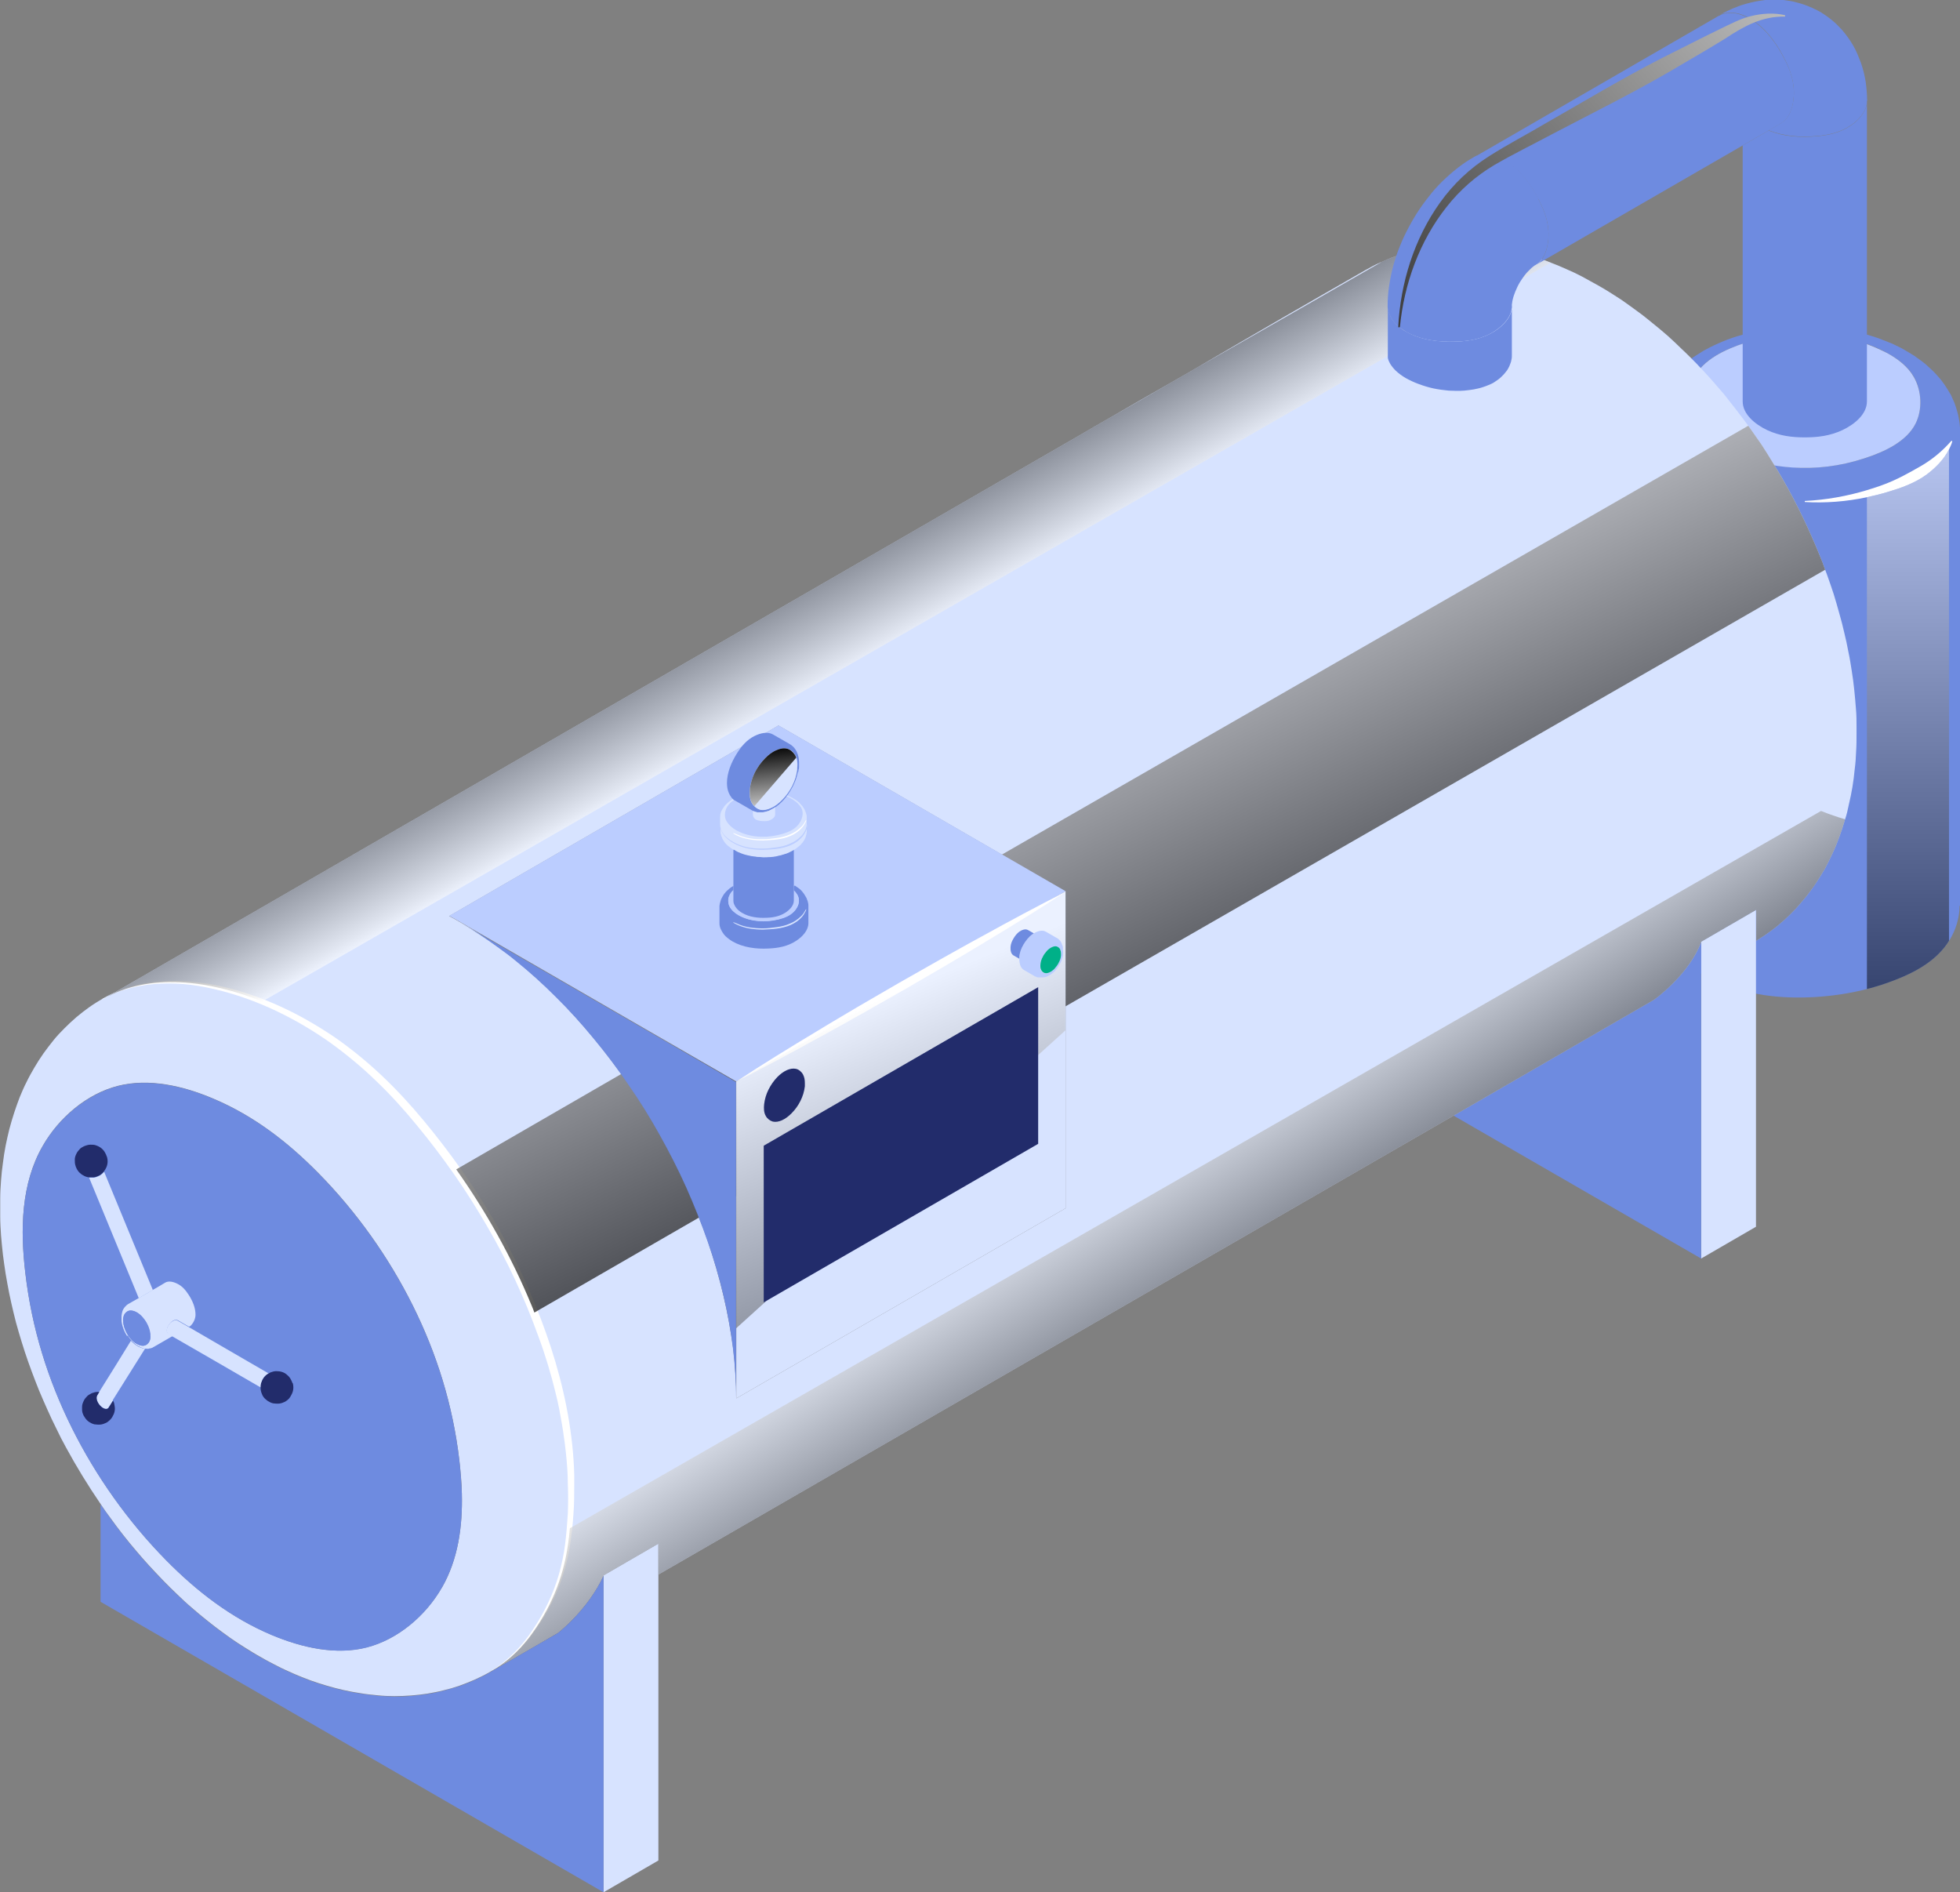 <?xml version="1.0" encoding="UTF-8"?>
<svg xmlns="http://www.w3.org/2000/svg" xmlns:xlink="http://www.w3.org/1999/xlink" viewBox="0 0 94.34 91.07">
  <rect x="0" y="0" width="94.34" height="91.07" fill="#808080" stroke="none"/>
  <defs>
    <style>
      .cls-1 {
        fill: url(#linear-gradient-5);
      }

      .cls-1, .cls-2 {
        opacity: .5;
      }

      .cls-1, .cls-2, .cls-3, .cls-4, .cls-5, .cls-6, .cls-7, .cls-8, .cls-9, .cls-10, .cls-11, .cls-12, .cls-13 {
        stroke-width: 0px;
      }

      .cls-1, .cls-2, .cls-3, .cls-4, .cls-14, .cls-7 {
        mix-blend-mode: screen;
      }

      .cls-2 {
        fill: url(#linear-gradient-6);
      }

      .cls-3 {
        fill: url(#linear-gradient-7);
      }

      .cls-4 {
        fill: url(#linear-gradient-4);
      }

      .cls-5 {
        fill: url(#linear-gradient-2);
      }

      .cls-5, .cls-6 {
        mix-blend-mode: color-burn;
        opacity: .6;
      }

      .cls-6 {
        fill: url(#linear-gradient-3);
      }

      .cls-7 {
        fill: url(#linear-gradient);
        opacity: .8;
      }

      .cls-15 {
        isolation: isolate;
      }

      .cls-8 {
        fill: #6e8be0;
      }

      .cls-9 {
        fill: #222c6b;
      }

      .cls-10 {
        fill: #bbcdff;
      }

      .cls-11 {
        fill: #d7e3ff;
      }

      .cls-12 {
        fill: #fff;
      }

      .cls-13 {
        fill: #00b088;
      }
    </style>
    <linearGradient id="linear-gradient" x1="47.3" y1="25.68" x2="60.31" y2="53.13" gradientUnits="userSpaceOnUse">
      <stop offset="0" stop-color="#fff"/>
      <stop offset="1" stop-color="#000"/>
    </linearGradient>
    <linearGradient id="linear-gradient-2" x1="36.86" y1="25.13" x2="40.92" y2="32.36" gradientUnits="userSpaceOnUse">
      <stop offset="0" stop-color="#000"/>
      <stop offset=".09" stop-color="#0a0a0a"/>
      <stop offset=".24" stop-color="#272727"/>
      <stop offset=".43" stop-color="#555"/>
      <stop offset=".66" stop-color="#969696"/>
      <stop offset=".93" stop-color="#e7e7e7"/>
      <stop offset="1" stop-color="#fff"/>
    </linearGradient>
    <linearGradient id="linear-gradient-3" x1="59.29" y1="64.86" x2="53.24" y2="55.14" gradientUnits="userSpaceOnUse">
      <stop offset="0" stop-color="#000"/>
      <stop offset="1" stop-color="#fff"/>
    </linearGradient>
    <linearGradient id="linear-gradient-4" x1="94.46" y1="-9.56" x2="57.73" y2="22.44" xlink:href="#linear-gradient"/>
    <linearGradient id="linear-gradient-5" x1="91.83" y1="21.63" x2="91.83" y2="47.6" xlink:href="#linear-gradient"/>
    <linearGradient id="linear-gradient-6" x1="41.35" y1="48.55" x2="48.05" y2="64.76" xlink:href="#linear-gradient"/>
    <linearGradient id="linear-gradient-7" x1="37.45" y1="39.62" x2="37.05" y2="35.92" xlink:href="#linear-gradient"/>
  </defs>
  <g class="cls-15">
    <g id="_レイヤー_2" data-name="レイヤー 2">
      <g id="Layer_1" data-name="Layer 1">
        <g>
          <g>
            <path class="cls-8" d="m94.29,20.18c-.02-.14-.05-.26-.09-.4-.04-.14-.08-.26-.13-.4-.06-.13-.11-.25-.17-.38-.07-.12-.14-.23-.22-.36-.08-.12-.15-.22-.24-.34-.1-.12-.18-.21-.28-.32-.1-.11-.2-.2-.31-.3-.11-.11-.21-.19-.34-.29-.12-.09-.23-.17-.36-.26-.13-.08-.24-.15-.38-.23-.1-.06-.18-.11-.28-.16-.14-.07-.26-.13-.41-.2-.15-.06-.27-.11-.43-.17-.15-.06-.28-.11-.44-.16-.16-.05-.3-.09-.46-.14-.16-.04-.3-.08-.47-.11-.16-.04-.31-.07-.48-.1-.17-.03-.32-.05-.49-.07-.17-.02-.33-.04-.5-.06-.17-.01-.34-.02-.51-.02-.33-.02-.68-.01-1.01,0-.16.01-.34.02-.5.04-.17,0-.34.04-.5.06-.16.02-.34.05-.5.08-.15.03-.33.07-.48.1-.15.04-.33.08-.47.13-.15.04-.32.09-.46.14-.15.05-.31.11-.45.17-.14.06-.3.13-.43.19s-.28.14-.41.21c-.06.03-.13.07-.19.11s-.13.08-.19.12c-.12.07-.25.16-.36.24s-.23.18-.33.27c-.11.08-.22.19-.31.28-.1.1-.2.21-.29.31-.08.1-.18.22-.25.33-.08.1-.16.23-.23.34-.06.12-.13.25-.19.37-.05.12-.11.26-.15.38-.04.13-.08.27-.11.4-.03.13-.05.27-.07.41,0,.13-.02.27-.02.41v22.88c0,1.57,1.59,2.81,3.15,3.52,1.59.71,3.15.87,4.73.79.86-.05,1.73-.17,2.58-.39.47-.12.93-.27,1.39-.45,1-.39,1.99-.95,2.56-1.87,0-.01.02-.03.03-.04.3-.49.48-1.08.48-1.65h.02v-23c-.01-.14-.02-.27-.05-.41Zm-4.55,1.88c-1.2.38-2.32.51-3.45.43-.95-.06-1.9-.27-2.83-.66-.74-.32-1.46-.75-1.84-1.43-.38-.66-.42-1.56-.08-2.24.44-.85,1.48-1.35,2.47-1.66,1.19-.39,2.31-.52,3.44-.44.95.06,1.91.27,2.84.66.18.08.37.17.54.27.53.28,1.01.65,1.3,1.16.37.67.41,1.56.07,2.24-.43.85-1.47,1.35-2.46,1.67Z"/>
            <g class="cls-14">
              <path class="cls-12" d="m93.97,21.24c-.04.14-.1.27-.16.39-.25.49-.65.89-1.09,1.22-.57.41-1.23.64-1.87.83-.33.1-.66.18-.99.25-.99.21-2,.29-2.99.23v-.05c1.02-.05,2.03-.23,2.99-.52.29-.09.58-.18.86-.29.61-.23,1.18-.55,1.72-.86.45-.26.84-.56,1.22-.94.09-.09.18-.19.27-.29l.04.03Z"/>
            </g>
            <path class="cls-10" d="m92.12,18.15c.38.67.42,1.56.08,2.24-.43.85-1.47,1.35-2.47,1.67-1.2.39-2.32.51-3.45.44-.95-.06-1.9-.27-2.83-.67-.74-.31-1.46-.75-1.84-1.42-.37-.66-.42-1.56-.07-2.24.43-.85,1.47-1.35,2.46-1.67,1.2-.39,2.32-.51,3.45-.44.95.06,1.9.27,2.83.67.18.08.37.17.55.26.53.29,1.01.66,1.29,1.16Z"/>
          </g>
          <g>
            <polygon class="cls-11" points="84.52 45.28 84.52 59.04 81.88 60.57 81.88 45.32 84.52 43.79 84.52 45.28"/>
            <path class="cls-8" d="m81.88,45.32v15.25l-11.92-6.88c3.22-1.86,6.44-3.72,9.65-5.58,0,0,1.68-1.19,2.26-2.8Z"/>
            <path class="cls-11" d="m89.33,34.1c-.02-.31-.05-.58-.08-.9-.03-.31-.07-.59-.12-.91-.05-.31-.09-.59-.16-.91-.06-.32-.12-.61-.2-.93-.07-.32-.15-.61-.24-.93-.09-.32-.17-.61-.27-.93-.11-.32-.2-.61-.32-.93-.03-.08-.06-.16-.09-.24-.08-.23-.16-.45-.26-.68-.13-.32-.25-.61-.39-.92-.54-1.23-1.16-2.42-1.88-3.57-.17-.29-.36-.58-.54-.86-.19-.27-.39-.56-.58-.83-.02-.02-.03-.05-.05-.07-.18-.24-.37-.5-.55-.73-.2-.26-.42-.54-.62-.79-.21-.24-.44-.51-.65-.75-.21-.23-.45-.49-.67-.72-.22-.22-.46-.47-.69-.68-.22-.22-.47-.45-.7-.66-.23-.2-.49-.42-.73-.61-.23-.19-.49-.4-.73-.57-.24-.18-.51-.37-.75-.54-.25-.16-.52-.34-.77-.49-.24-.14-.51-.3-.76-.43-.24-.14-.51-.28-.76-.4-.25-.11-.53-.24-.77-.34-.12-.05-.24-.09-.36-.14-.14-.06-.29-.11-.42-.16-.26-.08-.54-.17-.79-.24-.26-.07-.54-.14-.79-.2-.26-.05-.54-.1-.8-.14-.26-.03-.54-.06-.8-.08-.25-.02-.54-.02-.79-.02s-.54.01-.79.04c-.26.02-.53.05-.78.1-.26.04-.53.1-.78.16-.24.07-.51.15-.75.24-.21.07-.42.16-.63.26,0,0-.03.01-.04.02-.02,0-.04.01-.06.02-.23.1-.47.23-.7.36-2.69,1.54-5.37,3.09-8.05,4.66-.46.27-.92.53-1.39.8-.95.54-1.9,1.09-2.85,1.64-.49.28-.98.56-1.47.85-15.66,9.04-31.33,18.08-46.99,27.13,2.2-1.28,5.09-.91,7.65.12.47.18.92.39,1.35.61,2.88,1.47,5.03,3.61,6.91,6.01.37.48.73.96,1.08,1.46,1.43,2.02,2.66,4.21,3.62,6.53.05.12.1.24.14.36,1.1,2.79,1.79,5.75,1.79,8.71,0,.55-.02,1.11-.08,1.67-.02.26-.05.52-.09.78-.23,1.64-.85,3.13-1.88,4.49-.52.67-1.12,1.21-1.82,1.61.59-.34,1.32-.76,2.16-1.24.36-.21.71-.42,1.06-.62,0,0,1.43-1.1,2.19-2.75l2.64-1.53v1.49c12.76-7.36,25.52-14.73,38.28-22.09,3.22-1.86,6.43-3.72,9.65-5.58,0,0,1.68-1.19,2.27-2.79l2.64-1.53v1.49c.07-.04.02-.01.09-.06.23-.14.44-.28.65-.44.22-.16.41-.32.61-.5.2-.18.38-.36.57-.56.18-.2.34-.39.51-.6.17-.22.32-.42.47-.65.15-.23.28-.44.42-.68.13-.25.24-.47.36-.73.12-.25.21-.48.31-.75.1-.27.18-.51.26-.78,0-.04.02-.07.03-.1.08-.24.13-.46.18-.71.07-.29.12-.54.17-.83s.08-.55.11-.85c.04-.3.06-.57.07-.88.02-.3.02-.57.02-.89v-.28c0-.3,0-.57-.03-.89Zm-62.56,13.87c-.64-.63-1.26-1.19-1.92-1.73-.29-.24-.58-.45-.88-.67-.59-.44-1.14-.8-1.74-1.14-.2-.12-.4-.23-.61-.34.26-.15,15.59-9.02,15.85-9.17l.61.35,10.14,5.86,3.07,1.77v15.25l-15.85,9.15c0-.75-.06-1.6-.15-2.4-.11-.81-.27-1.71-.47-2.55-.2-.85-.46-1.75-.75-2.61-.13-.38-.27-.76-.43-1.14-.18-.49-.39-.98-.61-1.46-.38-.85-.81-1.71-1.28-2.53-.46-.83-.96-1.63-1.49-2.41-.12-.17-.24-.34-.36-.51-.42-.59-.86-1.16-1.32-1.72-.59-.71-1.18-1.36-1.81-2Z"/>
            <polygon class="cls-11" points="31.69 75.78 31.69 89.54 29.05 91.07 29.05 75.82 31.69 74.29 31.69 75.78"/>
            <path class="cls-8" d="m29.05,75.82v15.25l-24.21-13.98v-4.69c.16.23.32.46.48.68.2.27.39.53.6.8.21.27.41.51.63.77.22.26.42.49.65.74.23.25.43.47.67.71.23.24.45.45.68.67.24.23.46.42.7.64.25.21.47.4.72.6.25.2.47.37.73.56.26.19.48.34.74.52.26.17.49.32.75.47.13.08.25.15.38.22.27.15.51.28.78.42.27.14.52.25.79.37.28.12.52.22.8.32.28.1.52.18.8.26.28.08.53.15.81.21.28.06.53.11.81.15.28.04.53.07.81.1s.53.03.81.04c.28,0,.53,0,.8-.03.27-.02.52-.05.79-.09.27-.04.51-.09.78-.16.26-.07.5-.14.76-.22.26-.09.49-.18.73-.29.24-.11.47-.22.7-.35.03-.02.07-.04.1-.06,1.07-.62,2.14-1.24,3.22-1.86,0,0,1.43-1.1,2.19-2.75Z"/>
            <path class="cls-11" d="m27.51,71.88c0,.82-.06,1.63-.17,2.46-.23,1.63-.86,3.13-1.89,4.48-.51.67-1.12,1.21-1.81,1.61-.03.02-.07.04-.1.06-.23.13-.46.24-.7.35-.25.11-.48.2-.73.29-.26.09-.5.16-.76.22-.26.07-.51.11-.78.16-.27.04-.52.07-.79.09-.27.02-.52.03-.8.03-.28,0-.53-.01-.81-.04s-.53-.05-.81-.1c-.28-.04-.53-.09-.81-.15-.28-.06-.53-.13-.81-.21-.28-.08-.52-.16-.8-.26-.28-.1-.52-.2-.8-.32-.27-.12-.52-.23-.79-.37-.27-.14-.51-.26-.78-.42-.13-.07-.25-.14-.38-.22-.26-.16-.49-.3-.75-.47-.26-.17-.48-.33-.74-.52-.26-.19-.48-.36-.73-.56-.25-.2-.47-.38-.72-.6-.25-.21-.46-.41-.7-.64-.24-.23-.45-.43-.68-.67-.23-.24-.44-.46-.67-.71-.23-.25-.43-.48-.65-.74-.22-.26-.42-.5-.63-.77-.21-.27-.4-.52-.6-.8-.17-.23-.33-.45-.48-.68-.6-.88-1.16-1.79-1.67-2.73-.16-.29-.32-.6-.46-.9-.15-.3-.3-.61-.43-.91-.14-.3-.27-.62-.4-.92-.12-.3-.25-.63-.36-.93-.11-.3-.23-.63-.33-.94-.1-.3-.2-.64-.29-.94-.09-.3-.18-.64-.25-.94-.07-.3-.15-.64-.21-.94-.06-.3-.12-.64-.17-.93-.05-.3-.09-.63-.13-.92-.03-.29-.07-.63-.09-.92-.02-.29-.04-.62-.04-.91,0-.28,0-.6,0-.88,0-.28.02-.59.04-.86.02-.27.05-.58.09-.84.03-.27.08-.56.13-.83.05-.26.12-.55.18-.8.07-.26.15-.54.23-.78.08-.25.18-.52.27-.76.1-.24.21-.5.33-.73.11-.23.25-.48.38-.7.13-.22.28-.46.43-.67.15-.21.32-.43.48-.63.16-.2.35-.4.53-.58.18-.18.38-.37.58-.54.2-.17.41-.33.62-.48.21-.15.44-.29.66-.42,2.61-1.51,6.16-.72,9,.73,2.88,1.47,5.03,3.61,6.91,6.01,1.9,2.42,3.52,5.11,4.7,7.99,1.18,2.89,1.94,5.98,1.94,9.07Zm-6.24,4.53c.78-1.36,1-2.94.96-4.53-.01-.54-.06-1.07-.12-1.6-.31-2.65-1.08-5.12-2.24-7.45-1.16-2.33-2.71-4.51-4.54-6.37-1.46-1.48-3.1-2.76-5.07-3.59-1.46-.62-3.1-.99-4.59-.61-1.49.38-2.83,1.52-3.61,2.88-1.05,1.82-1.09,4.03-.84,6.13.31,2.65,1.08,5.12,2.24,7.45,1.16,2.33,2.71,4.51,4.54,6.37,1.46,1.48,3.1,2.76,5.07,3.59,1.46.62,3.1.99,4.59.6,1.49-.38,2.83-1.52,3.61-2.88Z"/>
            <path class="cls-8" d="m22.23,71.88c.04,1.59-.18,3.17-.96,4.53-.78,1.36-2.12,2.49-3.61,2.88-1.49.38-3.13.01-4.59-.6-1.96-.83-3.61-2.11-5.07-3.59-1.83-1.86-3.38-4.04-4.54-6.37-1.16-2.33-1.93-4.8-2.24-7.45-.25-2.1-.21-4.31.84-6.13.78-1.36,2.12-2.49,3.61-2.88,1.49-.38,3.13-.01,4.59.61,1.97.83,3.61,2.1,5.07,3.59,1.83,1.86,3.38,4.04,4.54,6.37,1.16,2.33,1.93,4.8,2.24,7.45.06.53.1,1.07.12,1.6Z"/>
            <path class="cls-12" d="m4.96,48.08c.42-.25.87-.45,1.35-.59.47-.14.96-.22,1.45-.26.49-.04.99-.03,1.48.02.49.04.98.12,1.46.23.96.22,1.9.55,2.8.96.9.41,1.76.91,2.58,1.46.81.56,1.58,1.19,2.3,1.87.72.68,1.39,1.41,2.02,2.17.63.76,1.23,1.54,1.8,2.35.57.81,1.1,1.64,1.6,2.49.25.43.48.86.71,1.3.23.44.45.88.65,1.33.42.9.79,1.81,1.12,2.74.66,1.86,1.13,3.8,1.3,5.77.04.49.07.99.06,1.48,0,.49,0,.99-.04,1.48-.03.49-.09.98-.16,1.47-.08.49-.19.98-.34,1.45-.3.94-.75,1.84-1.33,2.64l-.11.15-.11.15c-.07.1-.15.2-.23.29-.16.19-.33.37-.51.54-.36.34-.76.63-1.19.86.84-.51,1.53-1.23,2.06-2.05.54-.81.96-1.7,1.23-2.64.13-.47.23-.94.29-1.42.06-.48.1-.97.13-1.46.02-.49.02-.97,0-1.46,0-.49-.04-.97-.09-1.46-.03-.24-.05-.48-.09-.72l-.05-.36-.06-.36c-.04-.24-.09-.48-.13-.72-.05-.24-.1-.48-.16-.71-.23-.95-.51-1.88-.85-2.79-.66-1.84-1.49-3.61-2.47-5.29-.49-.84-1.01-1.67-1.57-2.47-.56-.8-1.15-1.58-1.77-2.33-.62-.76-1.27-1.48-1.97-2.15-.7-.68-1.45-1.3-2.24-1.87-1.59-1.12-3.36-2-5.25-2.49-.47-.12-.95-.22-1.43-.28-.48-.06-.97-.08-1.46-.06-.97.04-1.95.27-2.81.74Z"/>
          </g>
          <g>
            <path class="cls-11" d="m5.93,63.64c.02.16.07.32.14.46.07.14.17.28.28.4.09.09.19.17.32.22.09.04.19.06.28.04.09-.02.18-.1.23-.18.05-.09.06-.18.06-.28,0-.03,0-.07,0-.1-.02-.17-.07-.32-.14-.46-.07-.15-.17-.28-.28-.4-.09-.09-.19-.17-.31-.22-.09-.04-.19-.06-.29-.04-.09.02-.18.09-.22.18-.07.11-.07.25-.05.38Zm.18.65c-.04-.07-.09-.15-.12-.22-.02-.04-.03-.08-.05-.12-.01-.04-.03-.08-.04-.12-.01-.04-.02-.08-.03-.12,0-.04-.02-.08-.02-.12,0-.04,0-.08,0-.12,0-.03,0-.08,0-.11,0-.03,0-.07.01-.1,0-.03.01-.07.02-.1,0-.03.02-.07.03-.1.01-.03.03-.06.05-.09.02-.03.04-.06.06-.08.02-.02.05-.05.07-.07.02-.02.05-.04.08-.06.17-.1.34-.19.51-.29.23-.13.46-.27.69-.4.19-.11.39-.22.58-.34.17-.1.4-.04.58.05.25.12.41.32.56.55.18.28.32.61.32.94s-.25.55-.25.55l-.06.03c-.17-.1-.35-.2-.54-.31-.05-.03-.14-.03-.23.02-.16.1-.3.31-.3.47,0,.07.03.12.07.15h0c.07.04.14.08.21.12-.44.25-.49.28-.92.53-.02,0-.03.02-.05.03-.03.01-.06.02-.09.03-.04,0-.07.01-.1.02s-.07,0-.1,0c-.01,0-.02,0-.03,0-.02,0-.05,0-.07-.01-.04,0-.07-.02-.1-.03-.04-.01-.07-.02-.1-.04-.04-.02-.06-.03-.1-.05-.03-.02-.06-.04-.09-.06-.03-.02-.06-.04-.09-.07-.03-.03-.06-.05-.09-.08-.01-.01-.03-.03-.04-.04-.01-.02-.03-.03-.04-.05-.03-.03-.05-.06-.08-.1s-.05-.07-.07-.1Z"/>
            <path class="cls-9" d="m14.09,66.56c.02.07.03.14.03.21,0,.1-.02.2-.06.29-.04.09-.09.18-.15.25-.03.03-.07.07-.1.09-.04.03-.07.05-.11.07-.08.04-.17.07-.26.08-.1.01-.2,0-.29-.01-.1-.02-.19-.07-.27-.12-.08-.06-.15-.12-.2-.19-.02-.04-.05-.07-.06-.11-.02-.04-.03-.08-.05-.13-.02-.07-.03-.14-.03-.21,0-.02,0-.05,0-.08,0-.1.04-.2.08-.28.05-.09.11-.17.17-.23.03-.03.07-.06.11-.08,0,0,.02,0,.03-.01.03-.02.06-.03.09-.05.08-.03.18-.06.27-.06.1,0,.2.01.29.04.09.03.18.08.25.15.07.06.13.13.17.21.03.06.06.12.08.18Z"/>
            <path class="cls-11" d="m12.54,66.77c-1.87-1.08-2.46-1.43-4.24-2.45-.07-.04-.14-.08-.21-.12h0s-.07-.08-.07-.15c0-.17.13-.38.3-.47.09-.05.18-.06.23-.02.19.11.37.21.54.31.68.39,1.16.68,1.65.96.61.35,1.22.71,2.19,1.27,0,0-.02,0-.03.01-.04.02-.07.05-.11.08-.07.06-.13.14-.17.23-.04.09-.07.18-.08.28,0,.03,0,.05,0,.08Z"/>
            <path class="cls-11" d="m7.37,62.08c-.23.13-.46.26-.69.4-.92-2.24-1.47-3.56-2.39-5.8.07,0,.14,0,.21,0,.09-.01.18-.04.26-.08.04-.02.08-.04.11-.07.04-.03.07-.06.1-.09.01-.02.03-.03.04-.05,1.03,2.5,1.32,3.2,2.35,5.7Z"/>
            <path class="cls-8" d="m7.24,64.3c0,.1-.01.2-.06.28-.05.09-.13.16-.23.18-.09.02-.19,0-.28-.04-.12-.05-.23-.13-.32-.22-.11-.11-.21-.25-.28-.4-.07-.15-.12-.3-.14-.46-.02-.13-.01-.27.05-.38.05-.08.13-.15.22-.18.09-.02.19,0,.29.04.12.05.22.13.31.22.11.12.21.25.28.4.07.14.12.3.14.46,0,.03,0,.07,0,.1Z"/>
            <path class="cls-11" d="m5.44,67.4c-.07.11-.14.23-.22.35-.05.07-.15.08-.27,0-.17-.1-.3-.31-.3-.48,0-.05.01-.09.03-.12.04-.06.07-.11.1-.17.58-.92.92-1.48,1.52-2.45.01.01.03.03.04.04.03.03.06.05.09.08.03.03.06.05.09.07.03.02.06.04.09.06.03.02.06.04.1.05.04.02.07.03.1.04.04.01.07.02.1.03.02,0,.05,0,.07.01-.63,1-.98,1.56-1.55,2.47Z"/>
            <path class="cls-9" d="m5.15,55.68c.02.07.03.14.03.21,0,.1-.02.2-.06.29-.03.07-.07.13-.11.19-.01.02-.03.04-.04.05-.03.03-.07.07-.1.09-.03.03-.07.05-.11.07-.08.04-.16.07-.26.08-.07,0-.14,0-.21,0-.03,0-.05,0-.08-.01-.1-.02-.19-.07-.27-.12-.08-.06-.15-.12-.2-.2-.02-.04-.05-.07-.06-.11-.02-.04-.04-.08-.05-.13-.03-.09-.03-.19-.03-.29,0-.1.04-.2.08-.28.04-.09.11-.16.17-.23.03-.03.07-.06.11-.08.04-.02.07-.04.12-.06.08-.03.18-.06.27-.06.1,0,.2,0,.29.04.09.03.18.08.25.14.07.06.13.13.17.21.03.05.06.12.08.18Z"/>
            <path class="cls-9" d="m4.78,66.99c-.03.05-.07.11-.1.17-.02.03-.03.07-.03.12,0,.17.14.38.3.48.12.07.22.06.27,0,.08-.12.15-.24.22-.35.03.06.05.09.06.16s.03.14.03.21c0,.1-.02.2-.06.29-.04.09-.09.18-.16.25-.03.03-.07.07-.1.09-.03.03-.07.05-.11.07-.08.04-.17.07-.26.08-.09.01-.19,0-.29-.01-.1-.02-.19-.07-.27-.12-.08-.06-.14-.12-.19-.2-.02-.04-.05-.07-.07-.11-.02-.04-.03-.08-.05-.13-.01-.04-.02-.09-.02-.14,0-.05,0-.1,0-.15,0-.1.04-.2.08-.28.04-.09.1-.16.17-.23.03-.03.07-.06.11-.08.04-.02.07-.04.11-.06.08-.03.18-.06.27-.06.03,0,.05,0,.08,0Z"/>
          </g>
          <path class="cls-7" d="m87.85,27.42l-36.56,21.01-6.42,3.69-.69.4-10.54,6.08-7.92,4.57c-.04-.12-.09-.24-.14-.36-.96-2.32-2.19-4.51-3.62-6.53l7.94-4.59,10.96-6.33.67-.39,6.69-3.84,35.93-20.64s.03.05.05.07c.19.27.39.56.58.83.18.28.37.57.54.86.72,1.15,1.34,2.34,1.88,3.57.14.31.26.6.39.92.1.23.18.45.26.68Z"/>
          <path class="cls-11" d="m51.29,42.9v15.25l-15.85,9.15v-15.25l15.85-9.15Z"/>
          <path class="cls-10" d="m51.29,42.9l-15.85,9.15-13.21-7.63c-.2-.12-.4-.23-.61-.34.26-.15,15.59-9.02,15.85-9.17l.61.35,13.21,7.63Z"/>
          <path class="cls-8" d="m35.43,52.05v15.25c0-.75-.05-1.6-.15-2.4-.1-.81-.26-1.71-.46-2.55-.2-.85-.46-1.75-.76-2.6-.3-.86-.65-1.75-1.03-2.6-.38-.85-.82-1.71-1.28-2.53-.46-.83-.96-1.63-1.5-2.41-.53-.78-1.09-1.52-1.68-2.23-.59-.72-1.18-1.37-1.82-2-.64-.64-1.25-1.19-1.92-1.73-.29-.24-.58-.46-.88-.67-.59-.43-1.15-.8-1.74-1.14l13.21,7.63Z"/>
          <path class="cls-12" d="m35.44,52.05c1.28-.84,2.58-1.64,3.88-2.42.65-.4,1.31-.78,1.96-1.17l1.98-1.15,1.99-1.13c.67-.37,1.33-.75,2-1.11,1.34-.74,2.68-1.46,4.04-2.15-1.28.84-2.58,1.64-3.88,2.42-.65.4-1.31.78-1.96,1.17l-1.98,1.15-1.99,1.13c-.67.37-1.33.75-2,1.11-1.34.74-2.68,1.46-4.04,2.15Z"/>
          <g>
            <path class="cls-10" d="m37.85,38.33s-.06.07-.09.11c-.03.04-.06.07-.09.1-.03.04-.06.06-.1.1-.04.03-.06.06-.1.09-.04.03-.07.05-.1.08-.02.01-.03.02-.05.03v.35c0,.09-.07.17-.15.22-.11.07-.22.09-.35.1-.15,0-.31-.01-.45-.09,0,0-.12-.07-.12-.23v-.16h0s-.04-.02-.06-.03c0,0-.02,0-.02-.01-.27-.15-.53-.31-.8-.46-.02,0-.03-.02-.05-.03h0c-.12.09-.24.19-.32.33-.1.17-.14.39-.08.58.08.23.3.43.52.55.36.21.79.3,1.2.31.35.01.69-.04,1.03-.14.27-.08.53-.2.72-.4.18-.2.3-.5.22-.75-.09-.3-.45-.54-.75-.66h0s0,0,0,0Z"/>
            <path class="cls-8" d="m38.21,42.66v.19h0c.12.11.22.26.24.42.03.21-.08.44-.24.6-.19.2-.46.31-.73.37-.33.08-.65.11-.98.08-.33-.03-.66-.11-.95-.28-.17-.1-.35-.24-.44-.43-.07-.15-.08-.33-.02-.48.04-.12.12-.22.21-.3v-.19s-.01,0-.02.01c-.04.02-.07.04-.11.07-.04.03-.07.05-.1.08-.03.03-.06.05-.09.08-.03.03-.06.06-.08.09-.03.03-.05.06-.07.09-.02.03-.04.06-.06.1-.02.04-.04.07-.05.1-.02.04-.03.07-.04.11-.01.04-.02.07-.03.11s-.01.07-.02.11c0,.03,0,.06,0,.09v.76c0,.09.02.18.06.27.08.18.19.33.34.44.07.06.15.11.23.16.51.29,1.13.37,1.72.34.47-.02.93-.1,1.34-.37.31-.2.59-.51.59-.85v-.76s0-.08,0-.12c0-.04-.01-.08-.02-.11,0-.04-.02-.08-.03-.11-.01-.03-.03-.07-.04-.11-.02-.03-.04-.07-.06-.1-.02-.03-.04-.07-.06-.1-.02-.03-.05-.06-.07-.09-.02-.03-.05-.06-.08-.09-.03-.03-.06-.06-.09-.08-.03-.02-.07-.05-.1-.07-.03-.02-.07-.05-.1-.07,0,0,0,0-.01,0h0Z"/>
            <path class="cls-8" d="m38.28,36.34c-.08-.15-.23-.27-.39-.31-.16-.04-.34,0-.5.07-.21.09-.39.23-.55.39-.2.2-.37.44-.49.69-.13.25-.21.52-.24.81,0,.06-.01.12-.01.17,0,.17.02.34.1.49.08.15.23.27.39.31.16.04.34,0,.5-.07.21-.09.39-.23.55-.39.2-.2.37-.44.49-.69.13-.25.21-.52.24-.81.03-.23.02-.47-.09-.67Zm.12.82s-.02.09-.03.14c-.01.04-.03.09-.04.14-.01.04-.03.09-.05.14-.02.04-.04.09-.06.14-.02.04-.04.09-.06.13-.08.15-.17.3-.27.44,0,0,0,0,0,0-.01.02-.02.03-.03.04,0,0,0,0,0,0-.03.04-.06.07-.09.11-.03.04-.06.07-.09.1-.03.04-.06.06-.1.1-.04.03-.06.06-.1.09-.04.03-.07.05-.1.08-.02.01-.03.02-.05.03-.02.01-.04.02-.06.04-.04.02-.07.04-.11.06-.04.02-.07.04-.11.06-.04.02-.07.03-.11.04-.04.01-.07.02-.11.03-.04,0-.07.02-.11.02s-.07,0-.11,0c-.04,0-.07,0-.11,0-.04,0-.07,0-.1-.02-.04,0-.07-.02-.1-.03-.01,0-.02,0-.04-.01-.02,0-.04-.02-.06-.03,0,0-.02,0-.02-.01-.27-.15-.53-.31-.8-.46-.02,0-.03-.02-.05-.03-.02-.01-.04-.03-.06-.05-.03-.02-.05-.05-.07-.08-.1-.13-.16-.28-.19-.44-.01-.08-.02-.16-.02-.24,0-.5.21-1,.48-1.43.22-.35.47-.65.85-.84.28-.14.63-.22.89-.07.27.15.53.31.8.46.03.02.06.04.09.06.03.02.05.05.08.07.02.02.05.05.07.08.02.03.04.06.06.09.02.03.04.06.05.1.01.03.03.07.04.1.01.03.02.07.03.11,0,.03.02.08.02.11,0,.04,0,.08.01.12,0,.04,0,.08,0,.12,0,.04,0,.09,0,.13,0,.04,0,.09-.02.13,0,.04-.02.09-.02.13Z"/>
            <path class="cls-10" d="m35.09,43.14c-.05.15-.05.33.02.48.09.18.26.33.44.43.28.16.62.25.95.28.33.03.66,0,.98-.08.27-.07.54-.17.73-.37.16-.16.27-.39.24-.6-.02-.16-.12-.31-.24-.42h0c0,.15,0,.32,0,.51,0,.23-.19.44-.4.58-.28.18-.59.24-.91.25-.4.02-.83-.04-1.17-.23-.06-.03-.11-.07-.16-.11-.1-.08-.18-.18-.23-.3-.03-.06-.04-.12-.04-.18v-.51c-.09.08-.17.19-.21.3Z"/>
            <path class="cls-11" d="m38.49,38.64s-.06-.05-.09-.07c-.03-.02-.06-.05-.09-.07-.03-.02-.07-.04-.1-.06-.03-.02-.08-.04-.11-.06-.04-.02-.08-.04-.12-.06-.03-.01-.06-.02-.09-.04h0s-.02.03-.03.04h0c.3.13.66.37.75.66.08.25-.04.55-.22.75-.19.21-.45.32-.72.4-.34.1-.68.15-1.03.14-.42-.01-.84-.11-1.2-.31-.21-.12-.44-.32-.52-.55-.06-.19-.02-.41.08-.58.08-.13.19-.24.32-.32h0s-.04-.03-.06-.05h0s-.05.04-.08.06c-.04.02-.06.05-.1.07-.03.03-.06.05-.09.08-.03.03-.05.05-.08.08-.03.03-.05.06-.07.09-.02.03-.04.06-.06.09-.02.03-.03.06-.05.09-.02.03-.03.06-.04.1-.01.03-.02.06-.02.1,0,.03-.01.07-.01.1,0,.02,0,.04,0,.06v.3c0,.13.04.27.1.39.11.21.31.36.51.48.56.32,1.25.38,1.92.31.47-.05.93-.16,1.28-.47.2-.18.36-.43.36-.69h0v-.31s0-.07,0-.1c0-.03-.01-.07-.02-.1,0-.03-.02-.07-.03-.1-.01-.03-.03-.07-.04-.1-.01-.03-.03-.06-.05-.09-.02-.03-.04-.06-.06-.09-.02-.03-.05-.06-.07-.08-.02-.03-.05-.06-.08-.08Z"/>
            <path class="cls-8" d="m35.3,40.9v2.45c0,.06.01.12.04.18.05.12.13.22.23.3.05.04.1.08.16.11.34.2.77.25,1.17.23.32-.01.63-.07.91-.25.21-.14.4-.34.4-.58,0-.19,0-.36,0-.51v-.19c0-.58,0-.95,0-1.75-.03.02-.08.04-.11.06-.04.02-.08.04-.12.06-.04.02-.08.04-.12.05-.04.02-.09.03-.13.04-.04.01-.09.03-.13.04-.04.01-.09.02-.14.03s-.1.02-.14.03c-.05,0-.1.02-.14.02-.05,0-.1.01-.15.01-.1,0-.2.01-.29.01-.1,0-.19,0-.29-.02-.05,0-.1-.01-.14-.02-.05,0-.09-.01-.14-.02-.05,0-.09-.02-.14-.03-.05-.01-.09-.02-.13-.03-.05-.01-.09-.03-.13-.04-.04-.02-.08-.03-.13-.05-.04-.02-.08-.03-.12-.05-.04-.02-.08-.04-.11-.06-.02-.01-.04-.02-.06-.04,0,0-.01,0-.02,0,0,0,0,0,0,0Z"/>
            <path class="cls-11" d="m38.37,37.01c-.03.29-.12.56-.24.81-.13.25-.3.49-.5.69-.16.16-.33.3-.55.39-.16.07-.33.11-.5.07-.1-.03-.2-.09-.27-.17-.05-.05-.09-.1-.12-.15-.08-.14-.11-.32-.1-.49,0-.06,0-.12,0-.17.03-.29.12-.56.24-.81.13-.25.3-.49.5-.69.16-.16.33-.3.55-.39.16-.07.33-.11.5-.07.16.04.3.17.39.31.02.04.04.08.05.12.06.17.06.36.04.55Z"/>
            <path class="cls-11" d="m36.24,39.04v.16c0,.16.12.23.12.23.13.08.29.09.45.09.12,0,.24-.02.35-.1.08-.05.15-.13.15-.22v-.35s-.04.02-.06.04c-.04.02-.07.04-.11.06-.04.02-.07.04-.11.06-.04.02-.07.03-.11.04-.04.01-.07.02-.11.03-.04,0-.07.02-.11.02s-.07,0-.11,0c-.04,0-.07,0-.11,0-.04,0-.07,0-.1-.02-.04,0-.07-.02-.1-.03-.01,0-.02,0-.04-.01h0Z"/>
            <path class="cls-11" d="m38.85,39.69c0,.26-.16.51-.36.69-.35.32-.81.43-1.28.47-.67.07-1.36.01-1.92-.31-.2-.12-.4-.27-.51-.48-.06-.12-.1-.26-.1-.39v.29s0,.07,0,.1c0,.03.01.07.02.1,0,.03.02.07.03.1.01.03.03.06.04.1.02.03.03.06.05.09.02.03.04.06.06.09.02.03.05.06.07.08.02.03.05.05.08.08.03.02.06.05.09.07.03.02.06.05.1.07.03.02.06.04.1.06,0,0,0,0,0,0,0,0,.01,0,.02,0,.02.01.04.02.06.04.04.02.07.04.11.06.04.02.08.03.12.05.04.02.08.03.13.05.04.01.08.03.13.04.05.01.09.02.13.03.05.01.09.02.14.03.05,0,.09.02.14.02.05,0,.09.01.14.02.1,0,.19.01.29.02.1,0,.2,0,.29-.01.05,0,.1,0,.15-.01.05,0,.1-.01.14-.02.05,0,.1-.02.14-.03s.1-.02.14-.03c.04-.01.09-.03.13-.04.04-.01.09-.03.13-.04.04-.02.09-.03.12-.05.04-.02.08-.04.12-.06.04-.02.08-.04.11-.06.03-.02.07-.04.1-.06.03-.02.07-.05.09-.07.03-.02.06-.05.09-.07.03-.02.06-.05.08-.08.02-.03.05-.06.07-.08.02-.03.04-.06.06-.09.02-.03.04-.06.05-.09.02-.03.03-.06.04-.1.01-.03.02-.07.03-.1,0-.03.01-.07.02-.1,0-.03,0-.07,0-.1v-.28Z"/>
            <path class="cls-10" d="m38.85,39.68c0,.11-.02.22-.07.33-.05.1-.11.2-.18.28-.15.17-.34.3-.55.39-.21.09-.43.14-.65.17-.22.03-.44.04-.67.05-.44,0-.9-.06-1.3-.26-.2-.1-.39-.22-.54-.39-.15-.16-.24-.39-.23-.61h0c0,.22.09.44.24.59.15.16.34.27.54.37.4.19.84.25,1.28.24.22,0,.44-.03.66-.06.22-.03.43-.08.63-.17.2-.08.38-.2.54-.36.08-.08.14-.16.19-.26.05-.1.09-.2.09-.31h0Z"/>
            <path class="cls-12" d="m38.78,39.56c-.05.1-.11.2-.18.28-.15.17-.34.3-.55.39-.21.09-.43.14-.65.17-.22.03-.44.04-.67.05-.44,0-.9-.06-1.3-.26-.2-.1-.18-.13.02-.04.4.19.84.25,1.28.24.22,0,.44-.03.66-.06.22-.03.43-.08.63-.17.2-.08.38-.2.54-.36.08-.08.14-.16.19-.26.05-.1.08-.09.03.02Z"/>
            <path class="cls-11" d="m38.78,43.85c-.05.1-.11.2-.18.28-.15.17-.34.3-.55.39-.21.09-.43.14-.65.17-.22.03-.44.04-.67.05-.44,0-.9-.06-1.3-.26-.2-.1-.18-.13.02-.04.4.19.84.24,1.28.24.22,0,.44-.03.66-.06.22-.03.43-.08.63-.17.2-.08.38-.2.54-.36.08-.08.14-.16.19-.26.05-.1.08-.09.03.02Z"/>
          </g>
          <path class="cls-5" d="m74.64,12.64L12.62,48.2c-2.56-1.03-5.45-1.4-7.65-.12,15.66-9.05,31.33-18.09,46.99-27.13.49-.29.98-.57,1.47-.85.97-.55,1.92-1.1,2.85-1.64.47-.27.93-.53,1.39-.8,3.22-1.83,6.2-3.54,8.81-5.04,0-.01.03-.02.04-.02.21-.1.42-.19.63-.26.24-.09.51-.17.75-.24.25-.06.52-.12.78-.16.25-.05.52-.08.78-.1.25-.03.53-.04.79-.04s.54,0,.79.02c.26.02.54.05.8.08.26.04.54.09.8.14.25.06.53.13.79.2.25.07.53.16.79.24.13.05.28.1.42.16Z"/>
          <path class="cls-6" d="m88.81,39.43s-.02.06-.03.1c-.08.27-.16.51-.26.78-.1.27-.19.5-.31.75-.12.26-.23.48-.36.73-.14.24-.27.45-.42.68-.15.23-.3.43-.47.65-.17.21-.33.4-.51.6-.19.2-.37.38-.57.56-.2.18-.39.34-.61.5-.21.16-.42.3-.65.44-.07.05-.02.02-.09.06v-1.49l-2.64,1.53c-.59,1.6-2.27,2.79-2.27,2.79-3.22,1.86-6.43,3.72-9.65,5.58-12.76,7.36-25.52,14.73-38.28,22.09v-1.49l-2.64,1.53c-.76,1.65-2.19,2.75-2.19,2.75-.35.2-.7.41-1.06.62-.84.48-1.57.9-2.16,1.24.7-.4,1.3-.94,1.82-1.61,1.03-1.36,1.65-2.85,1.88-4.49.04-.26.07-.52.09-.78l60.22-34.52c.38.15.77.29,1.16.4Z"/>
          <g>
            <path class="cls-8" d="m89.86,4.88v14.44c0,.61-.59,1.1-1.18,1.38-.6.28-1.2.35-1.81.35s-1.21-.07-1.81-.35c-.59-.28-1.18-.77-1.18-1.38V7h0c.42-.24.83-.48,1.25-.72.7.29,1.51.35,2.28.28.61-.05,1.2-.18,1.72-.55.38-.27.73-.68.73-1.12Z"/>
            <path class="cls-8" d="m89.86,4.87h0c0,.46-.35.86-.73,1.13-.52.37-1.11.5-1.72.55-.77.07-1.57,0-2.28-.28.2-.11.39-.23.59-.34.42-.24.59-.8.62-1.31.04-.69-.18-1.29-.49-1.88-.39-.74-.91-1.44-1.62-1.85-.11-.07-.23-.12-.35-.17-.25-.1-.5-.13-.77-.1-.13.01-.24.05-.35.11.13-.08.27-.15.4-.21.14-.07.3-.14.44-.19.14-.06.3-.11.45-.15.15-.04.31-.08.46-.11.15-.03.31-.05.46-.07.15-.01.31-.02.47-.02.15,0,.32,0,.47.03.15.02.31.04.46.08.3.07.6.17.88.3.11.05.23.11.34.17.27.16.53.35.76.56.11.11.22.22.32.33.1.12.2.24.29.37.09.13.17.25.25.39.08.14.14.27.2.41s.11.28.17.43c.05.15.09.29.13.44.04.15.06.29.09.45.02.16.04.3.05.46.01.16.02.3.02.47Z"/>
            <path class="cls-8" d="m86.34,4.63c-.03.51-.2,1.07-.62,1.31-.19.11-.39.22-.59.34-.41.24-.83.48-1.25.72-3.31,1.91-6.63,3.83-9.94,5.74.4-.24.56-.79.59-1.29.03-.53-.09-1.01-.29-1.47-.06-.14-.13-.27-.2-.41-.36-.69-.85-1.36-1.51-1.77-.04-.03-.07-.05-.11-.07-.11-.07-.23-.13-.35-.18-.25-.1-.5-.13-.78-.09-.13.01-.25.05-.36.12h0c3.93-2.28,7.87-4.54,11.8-6.82h.02c.11-.07.23-.11.35-.12.27-.04.53,0,.78.1.12.05.24.1.35.17.05.03.11.06.16.1.63.42,1.1,1.07,1.46,1.75.08.15.16.3.22.45.19.45.3.91.27,1.42Z"/>
            <path class="cls-8" d="m74.04,9.57c.31.58.53,1.19.49,1.88-.03.5-.2,1.05-.6,1.29,0,0-.02.01-.03.02,0,0-.02.01-.04.02-.02.02-.05.04-.09.07-.04.03-.08.07-.12.11s-.09.09-.14.14c-.05.05-.09.11-.14.17-.05.06-.09.13-.14.2-.05.07-.09.14-.13.21-.04.08-.08.15-.11.23-.03.07-.07.15-.09.22-.03.07-.05.14-.07.21-.02.07-.03.13-.04.18,0,.05-.02.1-.02.14,0,.04,0,.06,0,.07h0c0,.49-.39.92-.82,1.2-.58.38-1.21.49-1.87.51-.83.03-1.7-.07-2.41-.48-.11-.07-.22-.14-.33-.22-.21-.16-.36-.37-.47-.62-.05-.12-.08-.25-.08-.37h0c0-.33.02-.66.07-.98.05-.32.11-.65.2-.97.09-.32.19-.64.32-.95.12-.31.27-.62.43-.92s.33-.59.52-.87c.19-.28.39-.54.6-.8.21-.25.44-.49.68-.71.24-.22.48-.42.74-.61.19-.14.38-.26.59-.38.11-.07.23-.1.37-.12.27-.03.53,0,.77.1.12.05.24.11.35.17.71.41,1.23,1.11,1.62,1.85Z"/>
            <path class="cls-8" d="m72.77,14.74v2.35c0,.07,0,.14-.02.22-.01.08-.03.13-.06.21-.03.08-.05.13-.09.2-.04.08-.07.12-.13.19-.06.08-.09.11-.16.18-.09.09-.09.09-.19.17-.07.05-.15.1-.22.15-.04.03-.2.1-.25.12-.07.03-.2.08-.27.1-.11.04-.32.09-.44.11-.13.02-.33.05-.47.06-.21.02-.53.01-.74,0-.23-.02-.52-.06-.75-.11-.23-.05-.49-.13-.7-.21-.22-.08-.43-.18-.61-.28-.19-.11-.35-.23-.49-.36-.11-.11-.19-.21-.26-.32-.03-.06-.06-.11-.08-.16-.02-.05-.04-.11-.04-.17,0-.05,0-.09,0-.13v-2.31c0,.13.03.25.08.37.1.25.26.46.47.62.1.08.21.16.33.22.71.41,1.58.51,2.41.48.66-.02,1.29-.14,1.87-.51.43-.28.82-.71.82-1.19Z"/>
          </g>
          <path class="cls-4" d="m67.3,15.74c.11-2.12.76-4.24,2.02-6,.63-.88,1.43-1.64,2.35-2.22.91-.58,1.84-1.06,2.75-1.6,1.84-1.05,3.65-2.14,5.54-3.11.95-.47,1.89-.96,2.84-1.42.47-.22.95-.49,1.5-.62.53-.13,1.1-.16,1.62-.04v.07c-1.09-.03-1.98.46-2.87,1.05-.9.56-1.82,1.08-2.73,1.62-1.83,1.06-3.73,2-5.6,2.98-.93.5-1.9.97-2.79,1.49-.88.52-1.67,1.21-2.31,2.03-1.29,1.63-2.04,3.69-2.24,5.78h-.07Z"/>
          <path class="cls-1" d="m93.81,21.63v23.65c-.57.92-1.56,1.48-2.56,1.87-.46.18-.92.33-1.39.45v-23.67c.33-.07.66-.15.99-.25.64-.19,1.3-.42,1.87-.83.44-.33.84-.73,1.09-1.22Z"/>
          <path class="cls-2" d="m35.43,63.92v-11.87l15.85-9.15v6.69l-15.85,14.34Z"/>
          <g>
            <path class="cls-10" d="m51.17,45.75h0s0,.05,0,.07c0,.02,0,.04,0,.06,0,.02,0,.04,0,.06,0,.02,0,.04-.01.06s0,.04-.01.06c0,.02-.01.04-.02.06,0,.02-.01.04-.02.06,0,.02-.02.04-.02.06,0,.02-.02.04-.03.06,0,.02-.02.04-.03.06-.02.04-.04.08-.06.11-.02.04-.05.07-.07.11-.01.02-.03.03-.04.05-.01.02-.03.03-.04.05-.01.02-.03.03-.04.05-.02.02-.03.03-.04.04-.02.01-.03.03-.05.04-.02.01-.03.03-.05.04-.02.01-.03.02-.05.04-.02.01-.03.02-.05.03-.02.01-.03.02-.05.03-.02,0-.03.02-.05.03-.02,0-.04.02-.05.02-.02,0-.04.01-.05.02-.02,0-.04.01-.06.01-.02,0-.04,0-.06.01-.02,0-.04,0-.06,0-.02,0-.04,0-.06,0-.02,0-.04,0-.06,0-.02,0-.04,0-.06,0-.02,0-.04,0-.06-.01-.02,0-.04-.01-.05-.02-.02,0-.03-.01-.05-.02,0,0-.02,0-.02-.01-.17-.1-.34-.2-.52-.3-.17-.1-.22-.33-.22-.54,0-.02,0-.05,0-.07.02-.24.11-.43.21-.62.11-.19.23-.36.43-.49.02-.01.04-.03.06-.04.18-.11.41-.18.58-.08.17.1.34.2.52.3.02,0,.03.02.05.03.02.01.03.02.04.03.01.01.03.03.04.04.01.01.03.03.04.04.01.01.02.03.03.05.01.02.02.03.03.05,0,.02.02.03.02.05,0,.02.01.04.02.05,0,.02.01.04.02.05,0,.02,0,.04.01.05,0,.02,0,.04,0,.06,0,.02,0,.04,0,.06,0,.02,0,.04,0,.06Zm-.1.16c0-.07,0-.15-.05-.21-.04-.06-.1-.12-.17-.14-.07-.02-.15,0-.22.03-.09.04-.17.1-.24.17-.09.09-.16.19-.21.3-.05.11-.09.23-.11.35-.01.1,0,.2.04.29.04.06.1.12.17.14.07.02.15,0,.22-.03.09-.04.17-.1.24-.17.09-.09.16-.19.21-.3.05-.11.09-.23.11-.35,0-.02,0-.05,0-.08Z"/>
            <path class="cls-13" d="m51.02,45.69c.04.06.05.14.05.21,0,.03,0,.05,0,.08-.01.12-.05.24-.11.35-.05.11-.13.21-.21.3-.07.07-.15.13-.24.17-.07.03-.15.05-.22.03-.07-.02-.13-.07-.17-.14-.05-.09-.05-.19-.04-.29.01-.12.05-.24.11-.35.05-.11.13-.21.21-.3.07-.07.15-.13.24-.17.07-.03.15-.05.22-.03.07.02.13.07.17.14Z"/>
            <path class="cls-8" d="m49.76,44.92h0s-.04.03-.06.04c-.19.13-.32.31-.43.49-.11.19-.19.38-.21.62,0,.02,0,.04,0,.07h0c-.09-.05-.19-.11-.28-.16-.12-.07-.15-.25-.14-.4.01-.16.07-.29.14-.41.07-.12.16-.24.28-.33.13-.09.3-.15.42-.08l.28.16Z"/>
          </g>
          <polygon class="cls-9" points="49.97 47.51 49.97 55.05 36.76 62.68 36.76 55.14 49.97 47.51"/>
          <path class="cls-9" d="m38.65,51.71c.07.13.09.27.09.42,0,.05,0,.1,0,.15-.03.25-.1.48-.21.7-.11.22-.25.42-.43.6-.14.14-.29.26-.47.34-.14.06-.29.09-.43.06-.14-.04-.27-.14-.34-.27-.1-.17-.1-.38-.08-.57.03-.25.1-.48.21-.7.11-.22.25-.42.42-.6.14-.14.29-.26.47-.34.14-.06.29-.09.43-.06.14.03.27.14.34.27Z"/>
          <path class="cls-3" d="m38.33,36.46l-2.02,2.34s-.09-.1-.12-.15c-.08-.14-.11-.32-.1-.49,0-.06,0-.12,0-.17.03-.29.12-.56.24-.81.13-.25.3-.49.5-.69.16-.16.33-.3.55-.39.16-.07.33-.11.5-.07.16.04.3.17.39.31.02.04.04.08.05.12Z"/>
        </g>
      </g>
    </g>
  </g>
</svg>